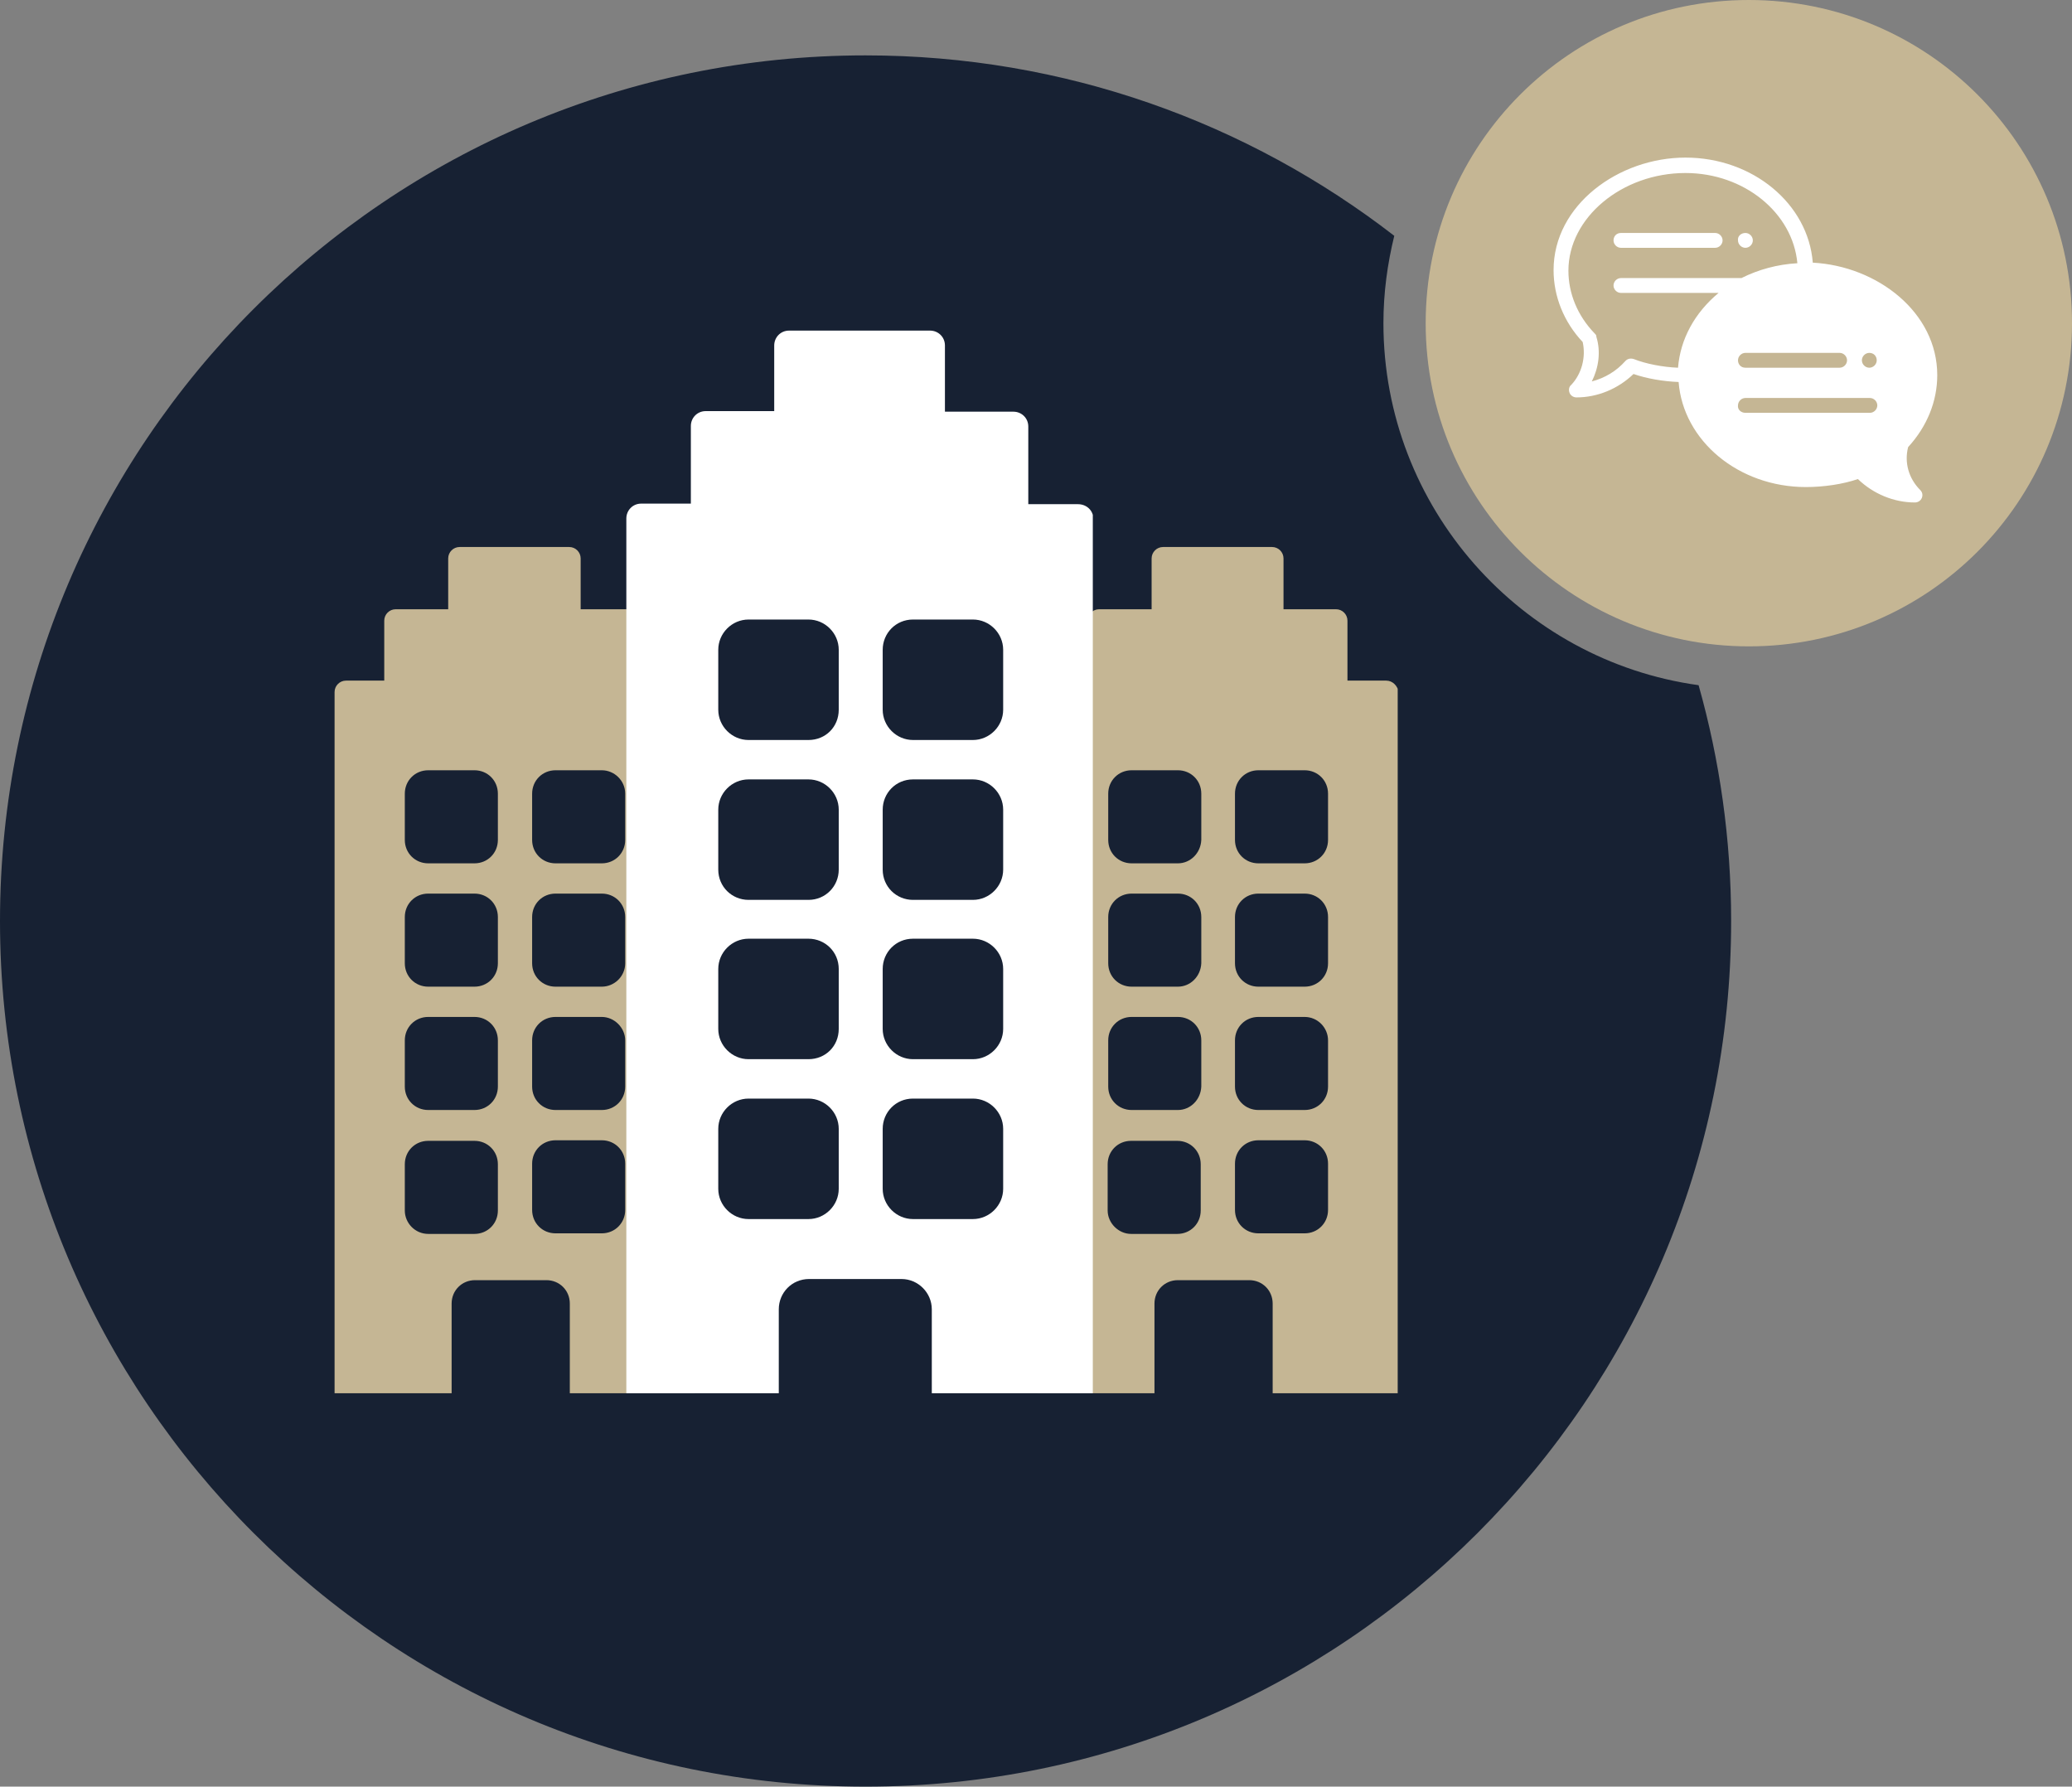 <?xml version="1.0" encoding="utf-8"?>
<!-- Generator: Adobe Illustrator 24.1.0, SVG Export Plug-In . SVG Version: 6.00 Build 0)  -->
<svg version="1.1" id="Capa_1" xmlns="http://www.w3.org/2000/svg" xmlns:xlink="http://www.w3.org/1999/xlink" x="0px" y="0px"
	 viewBox="0 0 362.9 312.9" style="enable-background:new 0 0 362.9 312.9;" xml:space="preserve">
<rect x="0" y="0" width="362.9" height="312.9" fill="#808080" stroke="none"/>
<style type="text/css">
	.st0{fill:#C5B694;}
	.st1{fill:#172133;}
	.st2{clip-path:url(#SVGID_2_);fill:#FFFFFF;}
	.st3{clip-path:url(#SVGID_4_);fill:#FFFFFF;}
	.st4{clip-path:url(#SVGID_6_);fill:#FFFFFF;}
	.st5{clip-path:url(#SVGID_8_);fill:#C5B694;}
	.st6{clip-path:url(#SVGID_10_);fill:#C5B694;}
	.st7{clip-path:url(#SVGID_12_);fill:#FFFFFF;}
</style>
<path class="st0" d="M306.3,113.2c31.3,0,56.6-25.3,56.6-56.6S337.6,0,306.3,0s-56.6,25.3-56.6,56.6
	C249.7,87.9,275.1,113.2,306.3,113.2"/>
<g>
	<g>
		<path class="st1" d="M242.3,56.6c0-5.3,0.7-10.4,1.9-15.3c-25.6-19.8-57.7-31.6-92.6-31.6C67.9,9.7,0,77.6,0,161.3
			s67.9,151.6,151.6,151.6S303.2,245,303.2,161.3c0-14.3-2-28.2-5.7-41.3C266.4,115.7,242.3,88.9,242.3,56.6z"/>
	</g>
</g>
<g>
	<g>
		<g>
			<defs>
				<rect id="SVGID_1_" x="272.1" y="27.7" width="67.2" height="60.4"/>
			</defs>
			<clipPath id="SVGID_2_">
				<use xlink:href="#SVGID_1_"  style="overflow:visible;"/>
			</clipPath>
			<path class="st2" d="M305.7,40.8c0.7,0,1.3,0.6,1.3,1.3s-0.6,1.3-1.3,1.3s-1.3-0.6-1.3-1.3C304.3,41.4,304.9,40.8,305.7,40.8"/>
		</g>
	</g>
	<g>
		<g>
			<defs>
				<rect id="SVGID_3_" x="272.1" y="27.7" width="67.2" height="60.4"/>
			</defs>
			<clipPath id="SVGID_4_">
				<use xlink:href="#SVGID_3_"  style="overflow:visible;"/>
			</clipPath>
			<path class="st3" d="M284.7,63.2c0.4-0.4,0.9-0.5,1.5-0.3c2,0.8,5,1.4,7.7,1.5c0.4-5,2.9-9.6,7.1-13.1h-17.1
				c-0.7,0-1.3-0.6-1.3-1.3s0.6-1.3,1.3-1.3H305c3-1.5,6.3-2.4,9.8-2.6c-0.8-8.8-9.3-15.8-19.6-15.8c-11.1,0-20.5,7.8-20.5,17.1
				c0,4,1.6,7.9,4.6,11c0.2,0.2,0.3,0.3,0.3,0.6c0.8,2.6,0.4,5.4-0.8,7.8C281.1,66.2,283.1,65,284.7,63.2 M305.7,64.4h16.5
				c0.7,0,1.3-0.6,1.3-1.3s-0.6-1.3-1.3-1.3h-16.5c-0.7,0-1.3,0.6-1.3,1.3S304.9,64.4,305.7,64.4 M305.7,72.3h21.8
				c0.7,0,1.3-0.6,1.3-1.3c0-0.7-0.6-1.3-1.3-1.3h-21.8c-0.7,0-1.3,0.6-1.3,1.3C304.3,71.7,304.9,72.3,305.7,72.3 M327.4,61.8
				c-0.7,0-1.3,0.6-1.3,1.3s0.6,1.3,1.3,1.3s1.3-0.6,1.3-1.3S328.2,61.8,327.4,61.8 M277.2,59.9c-3.3-3.5-5.1-8-5.1-12.6
				c0-11.4,11.4-19.7,23.1-19.7c11.8,0,21.5,8.1,22.3,18.4c11.3,0.6,21.8,8.7,21.8,19.7c0,4.6-1.8,9-5.1,12.6
				c-0.7,2.7,0.1,5.5,2.1,7.5c0.4,0.4,0.5,0.9,0.3,1.4s-0.7,0.8-1.2,0.8c-3.7,0-7.3-1.5-10-4.1c-2.6,0.9-6,1.4-9.1,1.4
				c-11.8,0-21.5-8.1-22.3-18.4c-2.7-0.1-5.6-0.6-7.9-1.4c-2.7,2.6-6.3,4.1-10,4.1c-0.5,0-1-0.3-1.2-0.8s-0.1-1.1,0.3-1.4
				C277,65.5,277.8,62.6,277.2,59.9"/>
		</g>
	</g>
	<g>
		<g>
			<defs>
				<rect id="SVGID_5_" x="272.1" y="27.7" width="67.2" height="60.4"/>
			</defs>
			<clipPath id="SVGID_6_">
				<use xlink:href="#SVGID_5_"  style="overflow:visible;"/>
			</clipPath>
			<path class="st4" d="M283.9,40.8h16.5c0.7,0,1.3,0.6,1.3,1.3s-0.6,1.3-1.3,1.3h-16.5c-0.7,0-1.3-0.6-1.3-1.3
				C282.6,41.4,283.1,40.8,283.9,40.8"/>
		</g>
	</g>
</g>
<g>
	<g>
		<g>
			<defs>
				<rect id="SVGID_7_" x="58.4" y="95.7" width="63.3" height="148.3"/>
			</defs>
			<clipPath id="SVGID_8_">
				<use xlink:href="#SVGID_7_"  style="overflow:visible;"/>
			</clipPath>
			<path class="st5" d="M119.6,119.2h-6.7v-10.5c0-1.1-0.9-2-2-2h-9.2v-8.9c0-1.1-0.9-2-2-2H80.5c-1.1,0-2,0.9-2,2v8.9h-9.2
				c-1.1,0-2,0.9-2,2v10.5h-6.7c-1.1,0-2,0.9-2,2v132.9c0,1.1,0.9,2,2,2h59.2c1.1,0,2-0.9,2-2V121.3
				C121.7,120.1,120.8,119.2,119.6,119.2 M70.9,212v-8.1c0-2.3,1.8-4.1,4.1-4.1h8.1c2.3,0,4.1,1.8,4.1,4.1v8.1
				c0,2.3-1.8,4.1-4.1,4.1H75C72.7,216.1,70.9,214.2,70.9,212 M83.1,194.4H75c-2.3,0-4.1-1.8-4.1-4.1v-8.1c0-2.3,1.8-4.1,4.1-4.1
				h8.1c2.3,0,4.1,1.8,4.1,4.1v8.1C87.2,192.6,85.4,194.4,83.1,194.4 M83.1,172.8H75c-2.3,0-4.1-1.8-4.1-4.1v-8.1
				c0-2.3,1.8-4.1,4.1-4.1h8.1c2.3,0,4.1,1.8,4.1,4.1v8.1C87.2,171,85.4,172.8,83.1,172.8 M83.1,151.2H75c-2.3,0-4.1-1.8-4.1-4.1
				V139c0-2.3,1.8-4.1,4.1-4.1h8.1c2.3,0,4.1,1.8,4.1,4.1v8.1C87.2,149.4,85.4,151.2,83.1,151.2 M109.5,139v8.1
				c0,2.3-1.8,4.1-4.1,4.1h-8.1c-2.3,0-4.1-1.8-4.1-4.1V139c0-2.3,1.8-4.1,4.1-4.1h8.1C107.6,134.9,109.5,136.7,109.5,139
				 M105.4,172.8h-8.1c-2.3,0-4.1-1.8-4.1-4.1v-8.1c0-2.3,1.8-4.1,4.1-4.1h8.1c2.3,0,4.1,1.8,4.1,4.1v8.1
				C109.5,171,107.6,172.8,105.4,172.8 M109.5,182.2v8.1c0,2.3-1.8,4.1-4.1,4.1h-8.1c-2.3,0-4.1-1.8-4.1-4.1v-8.1
				c0-2.3,1.8-4.1,4.1-4.1h8.1C107.6,178.1,109.5,180,109.5,182.2 M93.2,203.8c0-2.3,1.8-4.1,4.1-4.1h8.1c2.3,0,4.1,1.8,4.1,4.1v8.1
				c0,2.3-1.8,4.1-4.1,4.1h-8.1c-2.3,0-4.1-1.8-4.1-4.1V203.8z M79.1,252.1v-23.8c0-2.3,1.8-4.1,4.1-4.1h12.5c2.3,0,4.1,1.8,4.1,4.1
				v23.8H79.1z"/>
		</g>
	</g>
</g>
<g>
	<g>
		<g>
			<defs>
				<rect id="SVGID_9_" x="181.5" y="95.7" width="63.3" height="148.3"/>
			</defs>
			<clipPath id="SVGID_10_">
				<use xlink:href="#SVGID_9_"  style="overflow:visible;"/>
			</clipPath>
			<path class="st6" d="M242.8,119.2H236v-10.5c0-1.1-0.9-2-2-2h-9.2v-8.9c0-1.1-0.9-2-2-2h-19.1c-1.1,0-2,0.9-2,2v8.9h-9.2
				c-1.1,0-2,0.9-2,2v10.5h-6.7c-1.1,0-2,0.9-2,2v132.9c0,1.1,0.9,2,2,2H243c1.1,0,2-0.9,2-2V121.3
				C244.8,120.1,243.9,119.2,242.8,119.2 M194,212v-8.1c0-2.3,1.8-4.1,4.1-4.1h8.1c2.3,0,4.1,1.8,4.1,4.1v8.1c0,2.3-1.8,4.1-4.1,4.1
				h-8.1C195.9,216.1,194,214.2,194,212 M206.3,194.4h-8.1c-2.3,0-4.1-1.8-4.1-4.1v-8.1c0-2.3,1.8-4.1,4.1-4.1h8.1
				c2.3,0,4.1,1.8,4.1,4.1v8.1C210.3,192.6,208.5,194.4,206.3,194.4 M206.3,172.8h-8.1c-2.3,0-4.1-1.8-4.1-4.1v-8.1
				c0-2.3,1.8-4.1,4.1-4.1h8.1c2.3,0,4.1,1.8,4.1,4.1v8.1C210.3,171,208.5,172.8,206.3,172.8 M206.3,151.2h-8.1
				c-2.3,0-4.1-1.8-4.1-4.1V139c0-2.3,1.8-4.1,4.1-4.1h8.1c2.3,0,4.1,1.8,4.1,4.1v8.1C210.3,149.4,208.5,151.2,206.3,151.2
				 M232.6,139v8.1c0,2.3-1.8,4.1-4.1,4.1h-8.1c-2.3,0-4.1-1.8-4.1-4.1V139c0-2.3,1.8-4.1,4.1-4.1h8.1
				C230.8,134.9,232.6,136.7,232.6,139 M228.5,172.8h-8.1c-2.3,0-4.1-1.8-4.1-4.1v-8.1c0-2.3,1.8-4.1,4.1-4.1h8.1
				c2.3,0,4.1,1.8,4.1,4.1v8.1C232.6,171,230.8,172.8,228.5,172.8 M232.6,182.2v8.1c0,2.3-1.8,4.1-4.1,4.1h-8.1
				c-2.3,0-4.1-1.8-4.1-4.1v-8.1c0-2.3,1.8-4.1,4.1-4.1h8.1C230.8,178.1,232.6,180,232.6,182.2 M216.3,203.8c0-2.3,1.8-4.1,4.1-4.1
				h8.1c2.3,0,4.1,1.8,4.1,4.1v8.1c0,2.3-1.8,4.1-4.1,4.1h-8.1c-2.3,0-4.1-1.8-4.1-4.1V203.8z M202.2,252.1v-23.8
				c0-2.3,1.8-4.1,4.1-4.1h12.5c2.3,0,4.1,1.8,4.1,4.1v23.8H202.2z"/>
		</g>
	</g>
</g>
<g>
	<g>
		<g>
			<defs>
				<rect id="SVGID_11_" x="109.6" y="57.9" width="81.8" height="186.1"/>
			</defs>
			<clipPath id="SVGID_12_">
				<use xlink:href="#SVGID_11_"  style="overflow:visible;"/>
			</clipPath>
			<path class="st7" d="M188.8,88.3h-8.7V74.7c0-1.5-1.2-2.6-2.6-2.6h-12V60.5c0-1.5-1.2-2.6-2.6-2.6h-24.7c-1.5,0-2.6,1.2-2.6,2.6
				V72h-12c-1.5,0-2.6,1.2-2.6,2.6v13.6h-8.7c-1.5,0-2.6,1.2-2.6,2.6v171.8c0,1.5,1.2,2.6,2.6,2.6h76.6c1.5,0,2.6-1.2,2.6-2.6V90.9
				C191.5,89.4,190.3,88.3,188.8,88.3 M125.8,208.2v-10.5c0-2.9,2.4-5.3,5.3-5.3h10.5c2.9,0,5.3,2.4,5.3,5.3v10.5
				c0,2.9-2.4,5.3-5.3,5.3h-10.5C128.2,213.5,125.8,211.1,125.8,208.2 M141.6,185.5h-10.5c-2.9,0-5.3-2.4-5.3-5.3v-10.5
				c0-2.9,2.4-5.3,5.3-5.3h10.5c2.9,0,5.3,2.3,5.3,5.3v10.5C146.9,183.2,144.6,185.5,141.6,185.5 M141.6,157.6h-10.5
				c-2.9,0-5.3-2.3-5.3-5.3v-10.5c0-2.9,2.4-5.3,5.3-5.3h10.5c2.9,0,5.3,2.4,5.3,5.3v10.5C146.9,155.2,144.6,157.6,141.6,157.6
				 M141.6,129.6h-10.5c-2.9,0-5.3-2.4-5.3-5.3v-10.5c0-2.9,2.4-5.3,5.3-5.3h10.5c2.9,0,5.3,2.4,5.3,5.3v10.5
				C146.9,127.3,144.6,129.6,141.6,129.6 M175.7,113.8v10.5c0,2.9-2.4,5.3-5.3,5.3h-10.5c-2.9,0-5.3-2.4-5.3-5.3v-10.5
				c0-2.9,2.3-5.3,5.3-5.3h10.5C173.3,108.5,175.7,110.9,175.7,113.8 M170.4,157.6h-10.5c-2.9,0-5.3-2.3-5.3-5.3v-10.5
				c0-2.9,2.3-5.3,5.3-5.3h10.5c2.9,0,5.3,2.4,5.3,5.3v10.5C175.7,155.2,173.3,157.6,170.4,157.6 M175.7,169.7v10.5
				c0,2.9-2.4,5.3-5.3,5.3h-10.5c-2.9,0-5.3-2.4-5.3-5.3v-10.5c0-2.9,2.3-5.3,5.3-5.3h10.5C173.3,164.4,175.7,166.8,175.7,169.7
				 M154.6,197.7c0-2.9,2.3-5.3,5.3-5.3h10.5c2.9,0,5.3,2.4,5.3,5.3v10.5c0,2.9-2.4,5.3-5.3,5.3h-10.5c-2.9,0-5.3-2.4-5.3-5.3V197.7
				z M136.4,260.1v-30.8c0-2.9,2.3-5.3,5.3-5.3h16.2c2.9,0,5.3,2.4,5.3,5.3v30.8H136.4z"/>
		</g>
	</g>
</g>
</svg>
